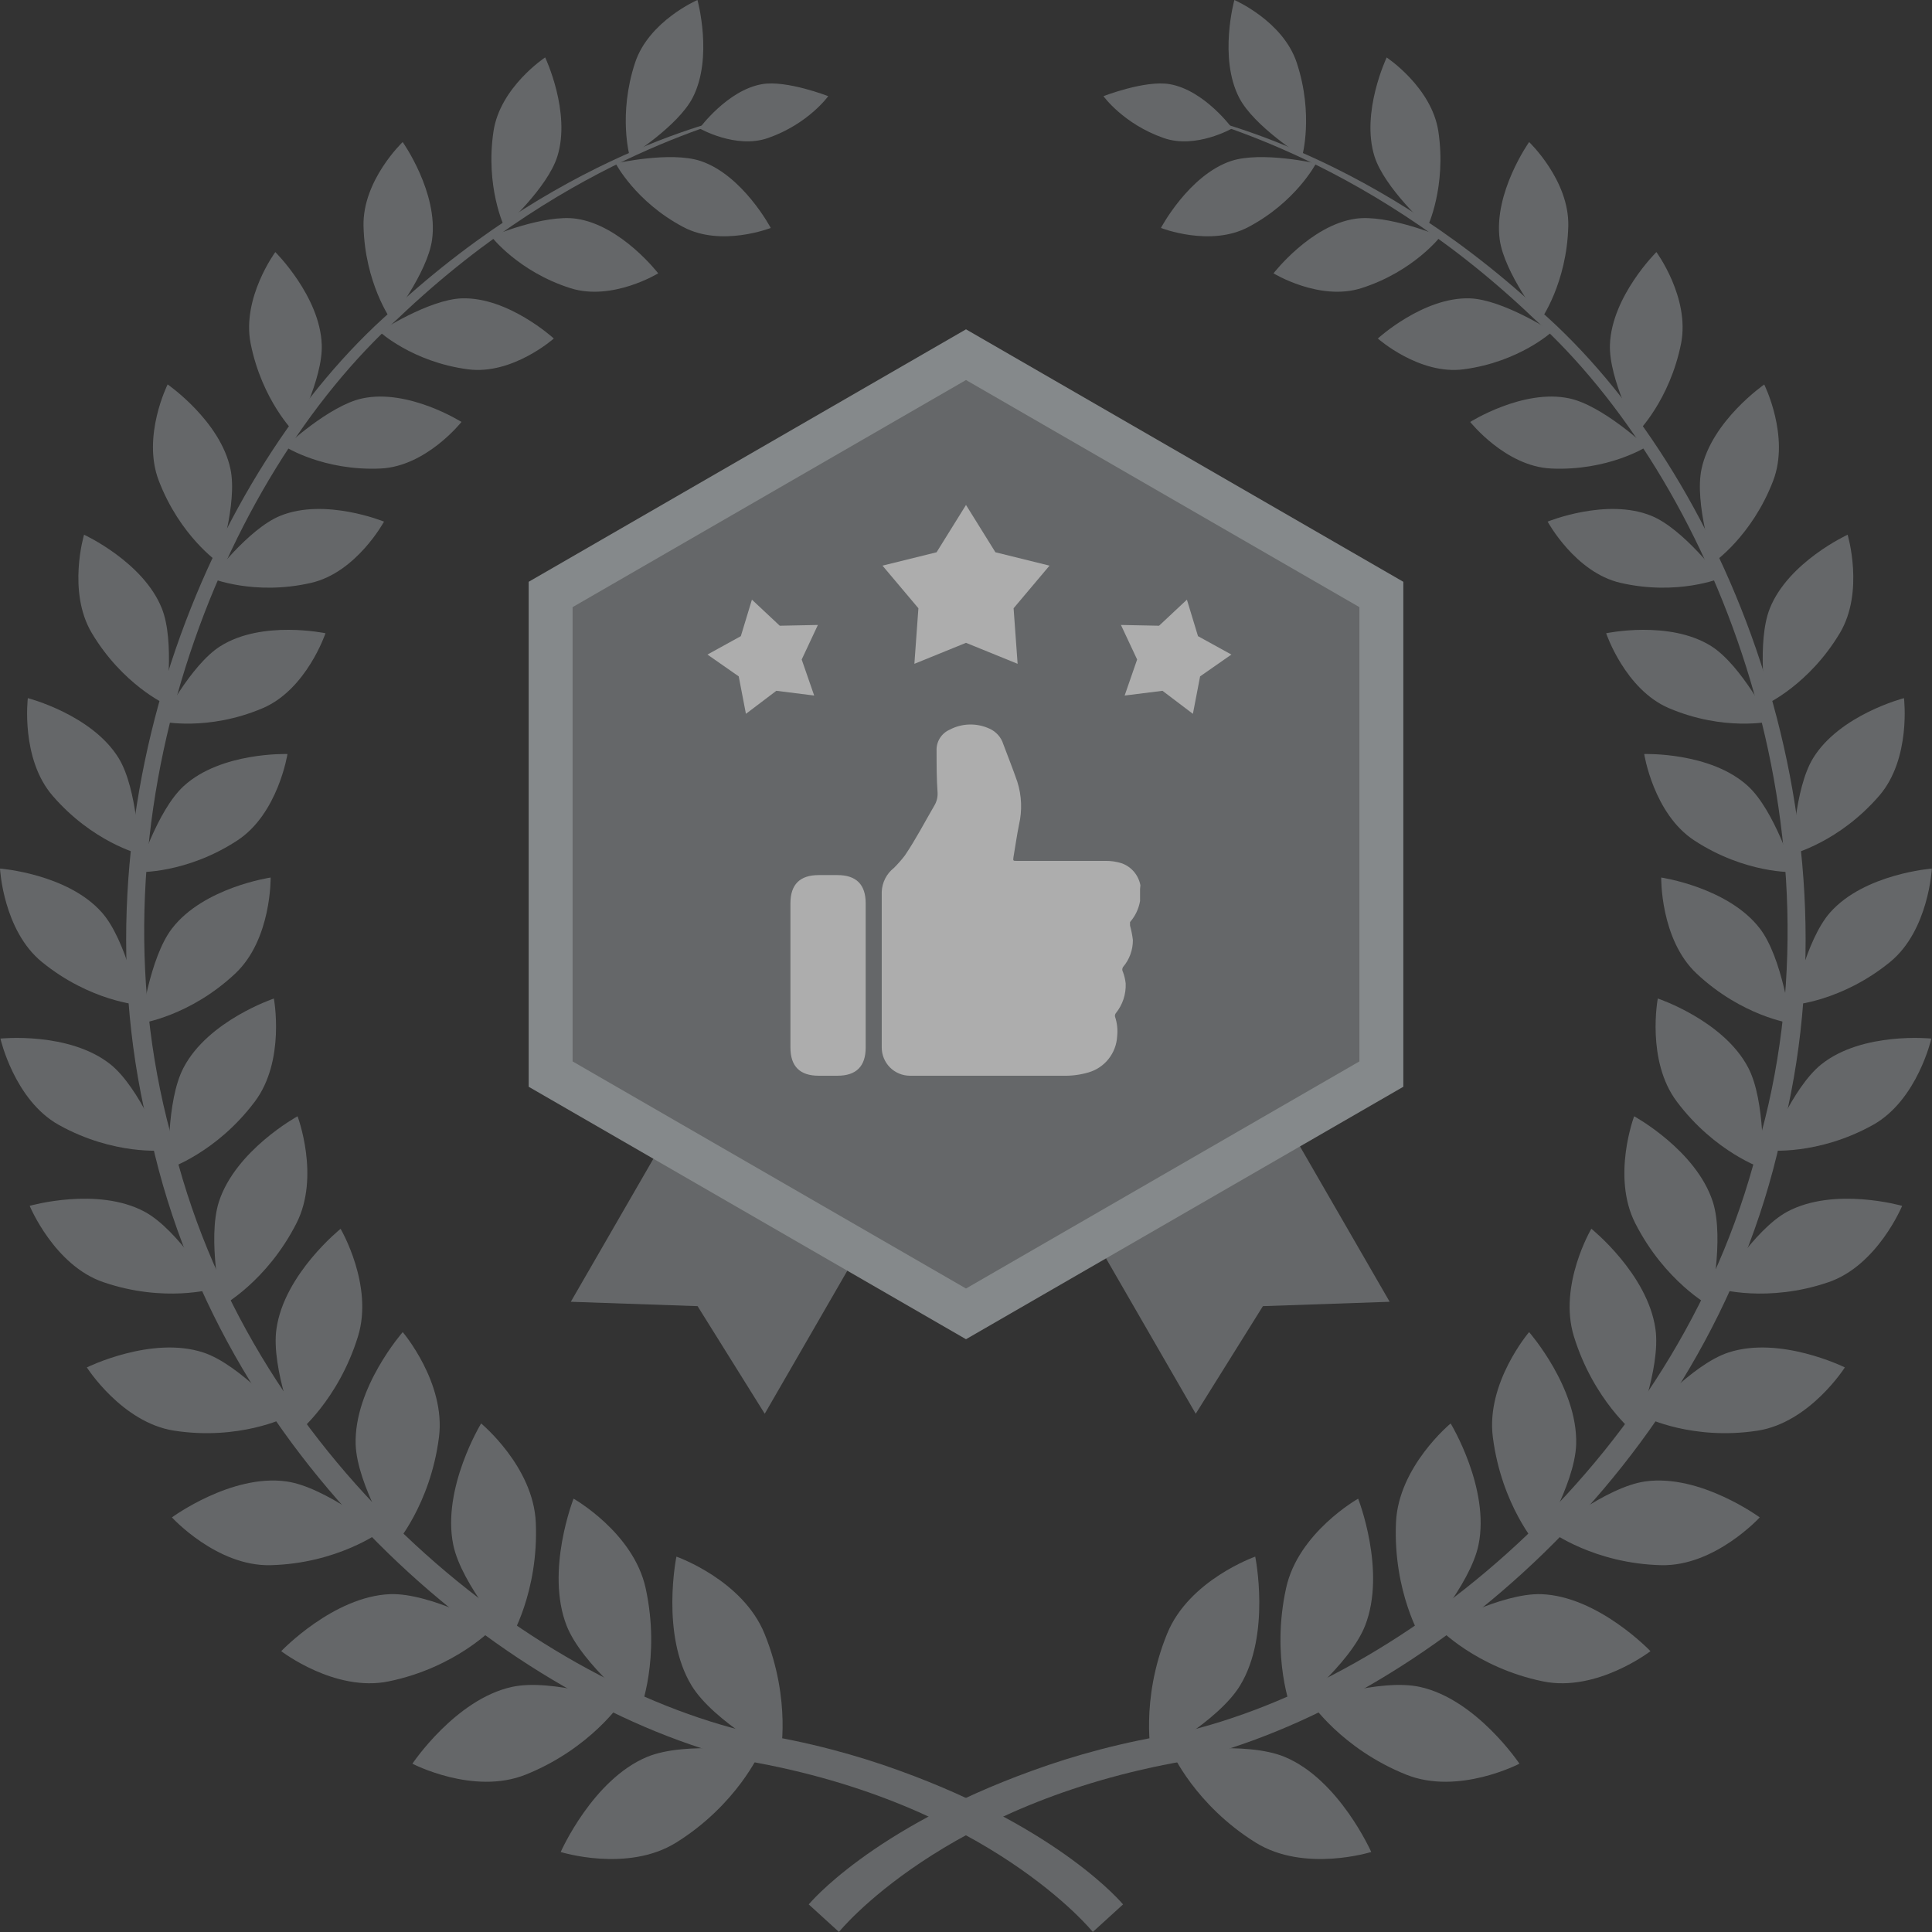 <svg width="88" height="88" viewBox="0 0 88 88" fill="none" xmlns="http://www.w3.org/2000/svg">
<rect x="0" y="0" width="88" height="88" fill="#333333" stroke="none"/>
<g opacity="0.6">
<path d="M49.779 88C49.779 88 45.042 82.117 33.996 80.206C23.241 77.648 10.23 66.93 6.891 51.895C3.022 36.998 9.534 21.422 17.85 14.143C26.111 6.5 33.861 5.305 33.701 5.205C33.886 5.431 26.21 6.795 18.158 14.476C10.039 21.799 3.854 37.174 7.778 51.669C11.185 66.308 23.924 76.566 34.329 78.949C36.824 79.338 39.042 79.948 40.989 80.658C48.332 83.317 51.153 86.743 51.153 86.743L49.773 88H49.779Z" fill="#878B8D"/>
<path d="M38.211 88C38.211 88 42.948 82.117 53.993 80.206C64.749 77.648 77.76 66.93 81.099 51.895C84.968 36.998 78.456 21.422 70.14 14.143C61.879 6.5 54.129 5.305 54.289 5.205C54.104 5.431 61.78 6.795 69.832 14.476C77.951 21.799 84.136 37.174 80.212 51.669C76.805 66.308 64.066 76.566 53.661 78.949C51.166 79.338 48.948 79.948 47.002 80.658C39.658 83.317 36.837 86.743 36.837 86.743L38.217 88H38.211Z" fill="#878B8D"/>
<path d="M30.811 70.903C30.811 70.903 33.823 71.959 34.821 74.41C36.072 77.471 35.529 80.036 35.529 80.036C35.529 80.036 32.511 78.433 31.5 76.774C30.084 74.442 30.811 70.897 30.811 70.897V70.903Z" fill="#878B8D"/>
<path d="M25.531 84.354C25.531 84.354 28.575 85.31 30.798 83.927C33.571 82.198 34.618 79.803 34.618 79.803C34.618 79.803 31.254 79.288 29.48 80.023C26.991 81.054 25.537 84.361 25.537 84.361L25.531 84.354Z" fill="#878B8D"/>
<path d="M26.125 68.263C26.125 68.263 28.855 69.803 29.409 72.342C30.099 75.516 29.156 77.899 29.156 77.899C29.156 77.899 26.514 75.831 25.811 74.052C24.832 71.556 26.125 68.263 26.125 68.263Z" fill="#878B8D"/>
<path d="M18.782 80.332C18.782 80.332 21.561 81.784 23.939 80.834C26.902 79.646 28.313 77.516 28.313 77.516C28.313 77.516 25.152 76.434 23.317 76.837C20.741 77.402 18.782 80.338 18.782 80.338V80.332Z" fill="#878B8D"/>
<path d="M21.915 64.837C21.915 64.837 24.293 66.798 24.404 69.344C24.546 72.525 23.234 74.662 23.234 74.662C23.234 74.662 21.028 72.204 20.646 70.368C20.116 67.791 21.915 64.837 21.915 64.837Z" fill="#878B8D"/>
<path d="M12.81 75.208C12.81 75.208 15.249 77.088 17.701 76.585C20.763 75.956 22.475 74.14 22.475 74.14C22.475 74.14 19.605 72.543 17.769 72.612C15.188 72.713 12.816 75.202 12.816 75.202L12.81 75.208Z" fill="#878B8D"/>
<path d="M18.344 60.676C18.344 60.676 20.309 62.983 19.995 65.459C19.601 68.558 17.98 70.387 17.98 70.387C17.98 70.387 16.262 67.634 16.2 65.793C16.12 63.209 18.344 60.676 18.344 60.676Z" fill="#878B8D"/>
<path d="M7.827 69.111C7.827 69.111 9.866 71.349 12.318 71.292C15.374 71.217 17.333 69.765 17.333 69.765C17.333 69.765 14.832 67.728 13.045 67.477C10.538 67.125 7.827 69.118 7.827 69.118V69.111Z" fill="#878B8D"/>
<path d="M15.511 55.968C15.511 55.968 17.027 58.539 16.306 60.871C15.407 63.787 13.54 65.277 13.54 65.277C13.54 65.277 12.339 62.323 12.591 60.538C12.942 58.029 15.518 55.968 15.518 55.968H15.511Z" fill="#878B8D"/>
<path d="M3.953 62.279C3.953 62.279 5.549 64.793 7.927 65.164C10.89 65.623 13.021 64.56 13.021 64.56C13.021 64.56 10.945 62.159 9.264 61.606C6.904 60.827 3.953 62.285 3.953 62.285V62.279Z" fill="#878B8D"/>
<path d="M13.553 50.845C13.553 50.845 14.588 53.586 13.504 55.716C12.149 58.382 10.097 59.488 10.097 59.488C10.097 59.488 9.432 56.427 9.968 54.748C10.726 52.391 13.553 50.845 13.553 50.845Z" fill="#878B8D"/>
<path d="M1.355 54.931C1.355 54.931 2.476 57.64 4.706 58.4C7.491 59.356 9.727 58.702 9.727 58.702C9.727 58.702 8.125 56.024 6.591 55.195C4.441 54.038 1.355 54.924 1.355 54.924V54.931Z" fill="#878B8D"/>
<path d="M12.473 45.477C12.473 45.477 13.009 48.306 11.61 50.172C9.861 52.504 7.692 53.221 7.692 53.221C7.692 53.221 7.557 50.147 8.364 48.626C9.485 46.483 12.473 45.483 12.473 45.483V45.477Z" fill="#878B8D"/>
<path d="M0.018 47.3C0.018 47.3 0.652 50.104 2.673 51.235C5.199 52.643 7.466 52.398 7.466 52.398C7.466 52.398 6.363 49.538 5.026 48.476C3.141 46.98 0.018 47.306 0.018 47.306V47.3Z" fill="#878B8D"/>
<path d="M12.327 39.965C12.327 39.965 12.376 42.787 10.713 44.346C8.637 46.294 6.425 46.609 6.425 46.609C6.425 46.609 6.807 43.623 7.836 42.29C9.277 40.417 12.327 39.971 12.327 39.971V39.965Z" fill="#878B8D"/>
<path d="M0 39.562C0 39.562 0.142 42.378 1.91 43.818C4.115 45.615 6.339 45.773 6.339 45.773C6.339 45.773 5.754 42.818 4.639 41.561C3.074 39.795 0 39.562 0 39.562Z" fill="#878B8D"/>
<path d="M13.095 34.339C13.095 34.339 12.669 37.073 10.803 38.286C8.474 39.807 6.287 39.725 6.287 39.725C6.287 39.725 7.156 36.91 8.37 35.803C10.07 34.244 13.088 34.345 13.088 34.345L13.095 34.339Z" fill="#878B8D"/>
<path d="M1.267 31.806C1.267 31.806 0.934 34.553 2.394 36.243C4.224 38.362 6.343 38.896 6.343 38.896C6.343 38.896 6.269 35.942 5.406 34.534C4.193 32.554 1.267 31.799 1.267 31.799V31.806Z" fill="#878B8D"/>
<path d="M14.825 28.845C14.825 28.845 13.963 31.41 11.961 32.258C9.46 33.321 7.365 32.862 7.365 32.862C7.365 32.862 8.671 30.297 10.033 29.436C11.936 28.229 14.832 28.845 14.832 28.845H14.825Z" fill="#878B8D"/>
<path d="M3.83 24.351C3.83 24.351 3.054 26.941 4.181 28.833C5.592 31.196 7.551 32.082 7.551 32.082C7.551 32.082 7.976 29.222 7.372 27.714C6.528 25.596 3.83 24.357 3.83 24.357V24.351Z" fill="#878B8D"/>
<path d="M17.494 23.754C17.494 23.754 16.237 26.079 14.161 26.551C11.568 27.142 9.621 26.337 9.621 26.337C9.621 26.337 11.309 24.087 12.763 23.496C14.802 22.66 17.494 23.76 17.494 23.76V23.754Z" fill="#878B8D"/>
<path d="M7.638 17.506C7.638 17.506 6.455 19.869 7.232 21.893C8.199 24.42 9.942 25.614 9.942 25.614C9.942 25.614 10.829 22.924 10.497 21.365C10.035 19.171 7.638 17.512 7.638 17.512V17.506Z" fill="#878B8D"/>
<path d="M21.017 19.222C21.017 19.222 19.416 21.246 17.333 21.34C14.734 21.459 12.99 20.347 12.99 20.347C12.99 20.347 14.998 18.467 16.502 18.147C18.608 17.694 21.023 19.222 21.023 19.222H21.017Z" fill="#878B8D"/>
<path d="M12.543 11.478C12.543 11.478 11.009 13.558 11.415 15.639C11.933 18.241 13.411 19.699 13.411 19.699C13.411 19.699 14.717 17.261 14.655 15.695C14.575 13.495 12.536 11.478 12.536 11.478H12.543Z" fill="#878B8D"/>
<path d="M25.225 15.419C25.225 15.419 23.34 17.091 21.313 16.821C18.781 16.488 17.284 15.105 17.284 15.105C17.284 15.105 19.533 13.64 21.036 13.59C23.149 13.521 25.219 15.413 25.219 15.413L25.225 15.419Z" fill="#878B8D"/>
<path d="M18.338 6.474C18.338 6.474 16.509 8.215 16.558 10.296C16.619 12.898 17.808 14.564 17.808 14.564C17.808 14.564 19.472 12.433 19.681 10.912C19.971 8.775 18.344 6.474 18.344 6.474H18.338Z" fill="#878B8D"/>
<path d="M29.987 12.446C29.987 12.446 27.887 13.734 25.977 13.124C23.593 12.364 22.373 10.767 22.373 10.767C22.373 10.767 24.788 9.749 26.248 9.963C28.293 10.258 29.981 12.452 29.981 12.452L29.987 12.446Z" fill="#878B8D"/>
<path d="M24.831 2.615C24.831 2.615 22.773 3.972 22.477 5.99C22.102 8.511 22.97 10.327 22.97 10.327C22.97 10.327 24.935 8.561 25.385 7.128C26.019 5.116 24.831 2.615 24.831 2.615Z" fill="#878B8D"/>
<path d="M35.101 10.384C35.101 10.384 32.858 11.264 31.121 10.34C28.947 9.19 28.041 7.442 28.041 7.442C28.041 7.442 30.542 6.877 31.916 7.335C33.838 7.983 35.107 10.384 35.107 10.384H35.101Z" fill="#878B8D"/>
<path d="M31.768 0C31.768 0 29.557 0.955 28.928 2.854C28.146 5.223 28.682 7.122 28.682 7.122C28.682 7.122 30.869 5.758 31.546 4.457C32.495 2.627 31.768 0 31.768 0Z" fill="#878B8D"/>
<path d="M31.86 5.846C31.86 5.846 33.517 6.801 34.983 6.286C36.819 5.645 37.724 4.381 37.724 4.381C37.724 4.381 35.833 3.639 34.706 3.834C33.123 4.111 31.86 5.846 31.86 5.846Z" fill="#878B8D"/>
<path d="M57.173 70.903C57.173 70.903 54.16 71.959 53.163 74.41C51.912 77.471 52.454 80.036 52.454 80.036C52.454 80.036 55.473 78.433 56.483 76.774C57.9 74.442 57.173 70.897 57.173 70.897V70.903Z" fill="#878B8D"/>
<path d="M62.46 84.354C62.46 84.354 59.417 85.31 57.193 83.927C54.421 82.198 53.373 79.803 53.373 79.803C53.373 79.803 56.737 79.288 58.511 80.023C61 81.054 62.46 84.361 62.46 84.361V84.354Z" fill="#878B8D"/>
<path d="M61.862 68.263C61.862 68.263 59.127 69.803 58.579 72.342C57.883 75.516 58.831 77.899 58.831 77.899C58.831 77.899 61.474 75.831 62.176 74.052C63.156 71.556 61.862 68.263 61.862 68.263Z" fill="#878B8D"/>
<path d="M69.211 80.332C69.211 80.332 66.433 81.784 64.055 80.834C61.092 79.646 59.681 77.516 59.681 77.516C59.681 77.516 62.841 76.434 64.677 76.837C67.252 77.402 69.211 80.338 69.211 80.338V80.332Z" fill="#878B8D"/>
<path d="M66.075 64.837C66.075 64.837 63.697 66.798 63.586 69.344C63.445 72.525 64.757 74.662 64.757 74.662C64.757 74.662 66.962 72.204 67.344 70.368C67.874 67.791 66.075 64.837 66.075 64.837Z" fill="#878B8D"/>
<path d="M75.175 75.209C75.175 75.209 72.736 77.088 70.284 76.585C67.222 75.957 65.51 74.14 65.51 74.14C65.51 74.14 68.38 72.543 70.216 72.613C72.797 72.713 75.169 75.202 75.169 75.202L75.175 75.209Z" fill="#878B8D"/>
<path d="M69.648 60.676C69.648 60.676 67.677 62.983 67.997 65.459C68.391 68.558 70.011 70.387 70.011 70.387C70.011 70.387 71.73 67.634 71.792 65.793C71.872 63.209 69.648 60.676 69.648 60.676Z" fill="#878B8D"/>
<path d="M80.157 69.111C80.157 69.111 78.112 71.349 75.667 71.292C72.611 71.217 70.652 69.765 70.652 69.765C70.652 69.765 73.153 67.728 74.94 67.477C77.447 67.125 80.157 69.118 80.157 69.118V69.111Z" fill="#878B8D"/>
<path d="M72.484 55.968C72.484 55.968 70.969 58.539 71.689 60.871C72.589 63.787 74.456 65.277 74.456 65.277C74.456 65.277 75.657 62.323 75.404 60.538C75.053 58.03 72.484 55.968 72.484 55.968Z" fill="#878B8D"/>
<path d="M84.034 62.279C84.034 62.279 82.439 64.793 80.061 65.164C77.098 65.623 74.966 64.56 74.966 64.56C74.966 64.56 77.042 62.159 78.724 61.606C81.09 60.827 84.034 62.285 84.034 62.285V62.279Z" fill="#878B8D"/>
<path d="M74.434 50.845C74.434 50.845 73.399 53.586 74.483 55.716C75.839 58.382 77.89 59.488 77.89 59.488C77.89 59.488 78.555 56.427 78.019 54.748C77.262 52.391 74.434 50.845 74.434 50.845Z" fill="#878B8D"/>
<path d="M86.637 54.931C86.637 54.931 85.516 57.64 83.286 58.401C80.501 59.356 78.272 58.702 78.272 58.702C78.272 58.702 79.873 56.025 81.401 55.195C83.551 54.038 86.637 54.925 86.637 54.925V54.931Z" fill="#878B8D"/>
<path d="M75.511 45.477C75.511 45.477 74.975 48.306 76.374 50.172C78.123 52.504 80.291 53.221 80.291 53.221C80.291 53.221 80.427 50.147 79.626 48.626C78.505 46.483 75.517 45.483 75.517 45.483L75.511 45.477Z" fill="#878B8D"/>
<path d="M87.972 47.3C87.972 47.3 87.338 50.104 85.317 51.235C82.792 52.643 80.525 52.398 80.525 52.398C80.525 52.398 81.627 49.538 82.964 48.476C84.843 46.98 87.972 47.306 87.972 47.306V47.3Z" fill="#878B8D"/>
<path d="M75.666 39.965C75.666 39.965 75.616 42.787 77.28 44.346C79.356 46.294 81.567 46.609 81.567 46.609C81.567 46.609 81.185 43.623 80.157 42.29C78.715 40.417 75.666 39.971 75.666 39.971V39.965Z" fill="#878B8D"/>
<path d="M87.993 39.562C87.993 39.562 87.852 42.379 86.09 43.818C83.885 45.616 81.661 45.773 81.661 45.773C81.661 45.773 82.246 42.819 83.361 41.561C84.926 39.795 88 39.562 88 39.562H87.993Z" fill="#878B8D"/>
<path d="M74.89 34.339C74.89 34.339 75.315 37.073 77.181 38.286C79.51 39.807 81.697 39.725 81.697 39.725C81.697 39.725 80.828 36.91 79.615 35.803C77.914 34.244 74.896 34.345 74.896 34.345L74.89 34.339Z" fill="#878B8D"/>
<path d="M86.724 31.806C86.724 31.806 87.057 34.553 85.597 36.243C83.767 38.362 81.648 38.896 81.648 38.896C81.648 38.896 81.722 35.942 82.584 34.534C83.798 32.554 86.724 31.799 86.724 31.799V31.806Z" fill="#878B8D"/>
<path d="M73.159 28.845C73.159 28.845 74.022 31.41 76.024 32.258C78.525 33.321 80.62 32.862 80.62 32.862C80.62 32.862 79.314 30.297 77.952 29.436C76.049 28.229 73.153 28.845 73.153 28.845H73.159Z" fill="#878B8D"/>
<path d="M84.155 24.351C84.155 24.351 84.931 26.941 83.804 28.833C82.393 31.196 80.434 32.082 80.434 32.082C80.434 32.082 80.009 29.222 80.613 27.714C81.457 25.596 84.155 24.357 84.155 24.357V24.351Z" fill="#878B8D"/>
<path d="M70.49 23.754C70.49 23.754 71.747 26.079 73.823 26.551C76.416 27.142 78.363 26.337 78.363 26.337C78.363 26.337 76.675 24.087 75.221 23.496C73.182 22.66 70.49 23.76 70.49 23.76V23.754Z" fill="#878B8D"/>
<path d="M80.354 17.506C80.354 17.506 81.537 19.869 80.767 21.893C79.8 24.42 78.057 25.614 78.057 25.614C78.057 25.614 77.169 22.924 77.502 21.365C77.964 19.171 80.361 17.512 80.361 17.512L80.354 17.506Z" fill="#878B8D"/>
<path d="M66.968 19.222C66.968 19.222 68.576 21.246 70.652 21.34C73.252 21.459 74.995 20.347 74.995 20.347C74.995 20.347 72.987 18.467 71.484 18.147C69.377 17.694 66.962 19.222 66.962 19.222H66.968Z" fill="#878B8D"/>
<path d="M75.444 11.478C75.444 11.478 76.978 13.558 76.572 15.639C76.054 18.241 74.576 19.699 74.576 19.699C74.576 19.699 73.27 17.261 73.331 15.695C73.411 13.495 75.45 11.478 75.45 11.478H75.444Z" fill="#878B8D"/>
<path d="M62.759 15.419C62.759 15.419 64.644 17.091 66.671 16.821C69.203 16.488 70.7 15.105 70.7 15.105C70.7 15.105 68.451 13.64 66.948 13.59C64.835 13.521 62.765 15.413 62.765 15.413L62.759 15.419Z" fill="#878B8D"/>
<path d="M69.653 6.474C69.653 6.474 71.482 8.216 71.433 10.296C71.371 12.898 70.182 14.564 70.182 14.564C70.182 14.564 68.519 12.433 68.31 10.912C68.02 8.775 69.647 6.474 69.647 6.474H69.653Z" fill="#878B8D"/>
<path d="M58 12.446C58 12.446 60.101 13.734 62.011 13.124C64.395 12.364 65.615 10.767 65.615 10.767C65.615 10.767 63.2 9.749 61.74 9.963C59.694 10.258 58.006 12.452 58.006 12.452L58 12.446Z" fill="#878B8D"/>
<path d="M63.156 2.615C63.156 2.615 65.214 3.972 65.516 5.99C65.891 8.511 65.023 10.327 65.023 10.327C65.023 10.327 63.064 8.561 62.608 7.128C61.974 5.116 63.163 2.615 63.163 2.615H63.156Z" fill="#878B8D"/>
<path d="M52.884 10.384C52.884 10.384 55.127 11.264 56.864 10.34C59.038 9.19 59.944 7.442 59.944 7.442C59.944 7.442 57.443 6.877 56.069 7.335C54.147 7.983 52.878 10.384 52.878 10.384H52.884Z" fill="#878B8D"/>
<path d="M56.224 0C56.224 0 58.436 0.955 59.064 2.854C59.847 5.223 59.311 7.122 59.311 7.122C59.311 7.122 57.124 5.758 56.446 4.457C55.497 2.627 56.224 0 56.224 0Z" fill="#878B8D"/>
<path d="M56.127 5.846C56.127 5.846 54.469 6.801 53.003 6.286C51.167 5.645 50.262 4.381 50.262 4.381C50.262 4.381 52.159 3.639 53.281 3.834C54.864 4.111 56.127 5.846 56.127 5.846Z" fill="#878B8D"/>
<path d="M33.464 46.365L42.297 51.465L34.833 64.394L31.774 59.493L26 59.294L33.464 46.365Z" fill="#878B8D"/>
<path d="M55.833 46.365L47 51.465L54.464 64.394L57.524 59.493L63.297 59.294L55.833 46.365Z" fill="#878B8D"/>
<path d="M44 16.155L62.919 27.077L62.919 48.923L44 59.845L25.081 48.923L25.081 27.077L44 16.155Z" fill="#878B8D" stroke="#BDC3C6" stroke-width="2"/>
<g clip-path="url(#clip0_436_22976)">
<path d="M51.944 40.324C51.902 40.099 51.803 39.889 51.657 39.714C51.51 39.539 51.32 39.405 51.106 39.326C50.86 39.246 50.603 39.208 50.344 39.212H46.315C46.14 39.212 46.14 39.212 46.163 39.037C46.247 38.549 46.315 38.054 46.414 37.567C46.565 36.919 46.538 36.243 46.338 35.609C46.14 35.031 45.912 34.467 45.699 33.896C45.65 33.739 45.569 33.595 45.459 33.473C45.35 33.351 45.216 33.253 45.066 33.188C44.779 33.056 44.466 32.992 44.15 33.001C43.834 33.01 43.525 33.092 43.246 33.241C43.063 33.323 42.91 33.459 42.805 33.63C42.7 33.801 42.65 34 42.66 34.2C42.66 34.833 42.66 35.465 42.705 36.097C42.717 36.299 42.67 36.5 42.568 36.676C42.081 37.513 41.731 38.199 41.22 38.96C41.066 39.162 40.898 39.353 40.718 39.532C40.551 39.662 40.416 39.827 40.32 40.015C40.224 40.203 40.17 40.41 40.162 40.621V47.703C40.161 47.873 40.193 48.04 40.257 48.197C40.321 48.353 40.414 48.496 40.533 48.616C40.652 48.736 40.793 48.832 40.949 48.897C41.105 48.963 41.272 48.997 41.441 48.998H48.402C48.801 49.01 49.2 48.959 49.583 48.846C49.944 48.741 50.263 48.526 50.496 48.231C50.729 47.936 50.865 47.576 50.885 47.201C50.918 46.898 50.884 46.591 50.786 46.302C50.782 46.276 50.783 46.248 50.789 46.222C50.796 46.196 50.808 46.171 50.824 46.15C51.134 45.768 51.294 45.286 51.273 44.794C51.254 44.617 51.213 44.444 51.151 44.276C51.13 44.242 51.118 44.203 51.118 44.162C51.118 44.122 51.13 44.082 51.151 44.048C51.446 43.705 51.605 43.266 51.601 42.814C51.574 42.593 51.531 42.374 51.471 42.159V41.999C51.709 41.727 51.867 41.395 51.928 41.04V40.491L51.944 40.324ZM37.291 39.859H38.144C39.002 39.859 39.431 40.288 39.431 41.146V47.711C39.431 48.569 39.002 48.998 38.144 48.998H37.291C36.432 48.998 36.003 48.569 36.003 47.711V41.146C36.003 40.288 36.432 39.859 37.291 39.859Z" fill="white"/>
</g>
<path d="M44 23L45.34 25.155L47.804 25.764L46.168 27.705L46.351 30.236L44 29.28L41.649 30.236L41.832 27.705L40.196 25.764L42.66 25.155L44 23Z" fill="white"/>
<path d="M34.249 27.313L35.517 28.501L37.254 28.466L36.516 30.04L37.085 31.681L35.361 31.465L33.976 32.514L33.648 30.808L32.223 29.814L33.744 28.976L34.249 27.313Z" fill="white"/>
<path d="M54.062 27.313L52.794 28.501L51.057 28.466L51.795 30.04L51.226 31.681L52.95 31.465L54.335 32.514L54.663 30.808L56.088 29.814L54.567 28.976L54.062 27.313Z" fill="white"/>
</g>
<defs>
<clipPath id="clip0_436_22976">
<rect width="16" height="16" fill="white" transform="translate(36 33)"/>
</clipPath>
</defs>
</svg>
